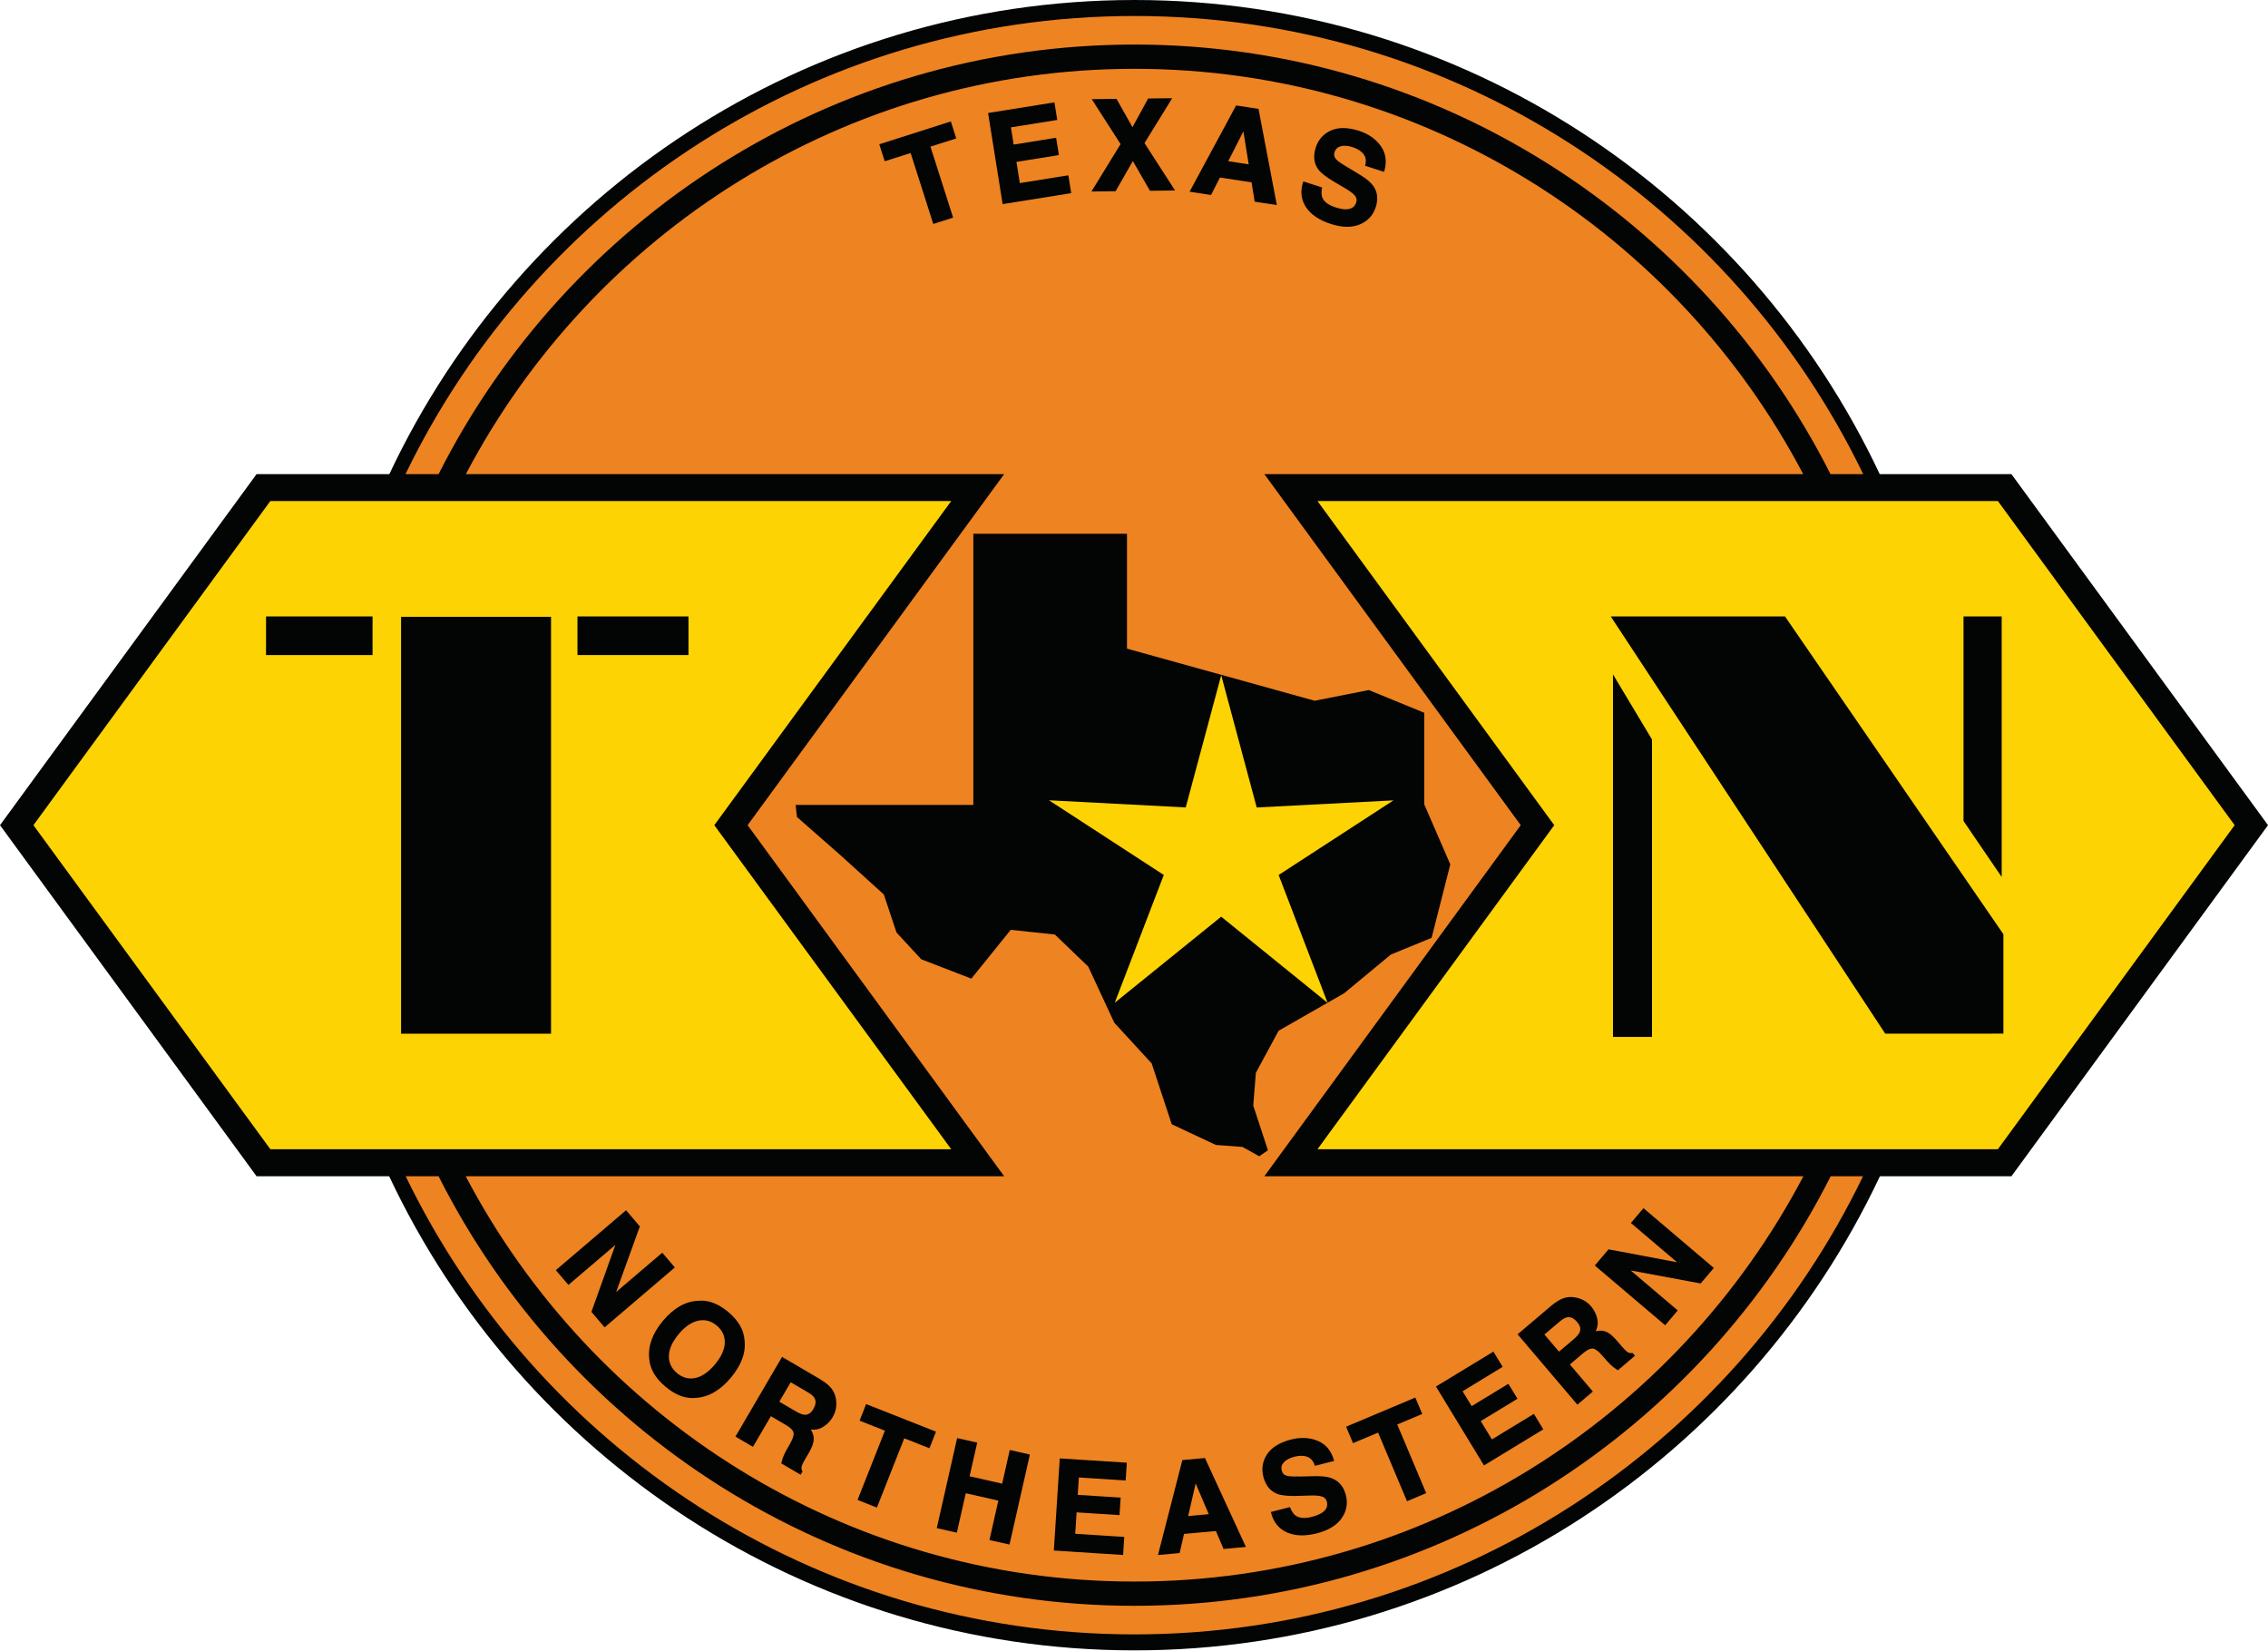 <?xml version="1.0" encoding="UTF-8" standalone="no"?>
<!DOCTYPE svg PUBLIC "-//W3C//DTD SVG 1.1//EN" "http://www.w3.org/Graphics/SVG/1.1/DTD/svg11.dtd">
<svg width="100%" height="100%" viewBox="0 0 526 383" version="1.1" xmlns="http://www.w3.org/2000/svg" xmlns:xlink="http://www.w3.org/1999/xlink" xml:space="preserve" xmlns:serif="http://www.serif.com/" style="fill-rule:evenodd;clip-rule:evenodd;stroke-linejoin:round;stroke-miterlimit:2;">
    <g transform="matrix(1,0,0,1,-1.725,-2.371)">
        <g transform="matrix(4.167,0,0,4.167,0,0)">
            <path d="M109.329,46.486C109.329,71.796 88.834,92.289 63.552,92.289C38.271,92.289 17.776,71.796 17.776,46.486C17.776,21.204 38.271,0.71 63.552,0.71C88.834,0.71 109.329,21.204 109.329,46.486Z" style="fill:rgb(238,131,33);fill-rule:nonzero;"/>
        </g>
        <g transform="matrix(4.167,0,0,4.167,0,0)">
            <path d="M42.024,46.499L56.303,26.959L26.343,26.959C33.383,13.559 47.423,4.399 63.553,4.399C79.694,4.399 93.734,13.559 100.774,26.959L70.784,26.959L85.053,46.499L70.784,66.04L100.784,66.04C93.744,79.439 79.704,88.599 63.553,88.599C47.414,88.599 33.374,79.439 26.334,66.04L56.303,66.04L42.024,46.499ZM63.553,91.54C45.723,91.54 30.284,81.12 22.994,66.04L24.824,66.04C31.973,80.21 46.654,89.949 63.553,89.949C80.463,89.949 95.144,80.21 102.304,66.04L104.104,66.04C96.824,81.12 81.383,91.54 63.553,91.54ZM63.553,1.459C81.394,1.459 96.834,11.889 104.114,26.959L102.294,26.959C95.133,12.789 80.463,3.049 63.553,3.049C46.654,3.049 31.984,12.789 24.824,26.959L22.984,26.959C30.263,11.889 45.713,1.459 63.553,1.459ZM112.364,26.959L105.034,26.959C97.694,11.38 81.864,0.569 63.553,0.569C45.244,0.569 29.414,11.38 22.084,26.959L14.694,26.959L0.414,46.499L14.694,66.04L22.074,66.04C29.404,81.62 45.244,92.429 63.553,92.429C81.864,92.429 97.704,81.62 105.044,66.04L112.364,66.04L126.645,46.499L112.364,26.959Z" style="fill:rgb(3,4,4);fill-rule:nonzero;"/>
        </g>
        <g transform="matrix(4.167,0,0,4.167,0,0)">
            <path d="M15.461,64.535L53.356,64.535L40.17,46.499L53.358,28.456L15.461,28.456L2.274,46.499L15.461,64.535Z" style="fill:rgb(253,211,3);fill-rule:nonzero;"/>
        </g>
        <g transform="matrix(4.167,0,0,4.167,0,0)">
            <path d="M124.788,46.499L111.609,28.456L73.74,28.456L86.918,46.499L73.741,64.535L111.61,64.535L124.788,46.499Z" style="fill:rgb(253,211,3);fill-rule:nonzero;"/>
        </g>
        <g transform="matrix(4.167,0,0,4.167,0,0)">
            <path d="M99.762,34.881L111.918,52.569L111.918,58.101L105.341,58.103L90.063,34.881L99.762,34.881Z" style="fill:rgb(3,4,4);fill-rule:nonzero;"/>
        </g>
        <g transform="matrix(4.167,0,0,4.167,0,0)">
            <path d="M92.359,41.729L90.188,38.106L90.188,58.284L92.359,58.284L92.359,41.729Z" style="fill:rgb(3,4,4);fill-rule:nonzero;"/>
        </g>
        <g transform="matrix(4.167,0,0,4.167,0,0)">
            <path d="M109.697,34.881L109.697,46.265L111.822,49.383L111.822,34.881L109.697,34.881Z" style="fill:rgb(3,4,4);fill-rule:nonzero;"/>
        </g>
        <g transform="matrix(4.167,0,0,4.167,0,0)">
            <path d="M31.083,34.901L31.083,58.105L22.737,58.105L22.737,34.901L31.113,34.901L31.083,34.901Z" style="fill:rgb(3,4,4);fill-rule:nonzero;"/>
        </g>
        <g transform="matrix(4.167,0,0,4.167,0,0)">
            <path d="M15.222,34.88L21.149,34.88L21.149,37.03L15.22,37.03L15.222,34.88Z" style="fill:rgb(3,4,4);fill-rule:nonzero;"/>
        </g>
        <g transform="matrix(4.167,0,0,4.167,0,0)">
            <rect x="32.554" y="34.88" width="6.179" height="2.15" style="fill:rgb(3,4,4);fill-rule:nonzero;"/>
        </g>
        <g transform="matrix(4.167,0,0,4.167,0,0)">
            <path d="M44.696,45.372L54.586,45.372L54.586,30.278L63.138,30.278L63.138,36.672L73.585,39.573L76.597,38.977L79.682,40.242L79.682,45.336L81.133,48.682L80.092,52.77L77.824,53.7L75.222,55.856L71.578,57.94L70.312,60.28L70.166,62.104L70.983,64.592L70.5,64.928L69.57,64.409L68.084,64.296L65.629,63.145L64.513,59.76L62.431,57.493L60.982,54.37L59.124,52.585L56.668,52.324L54.476,55.04L51.687,53.962L50.311,52.473L49.605,50.356L47.225,48.199L44.77,46.043L44.696,45.372Z" style="fill:rgb(3,4,4);fill-rule:nonzero;"/>
        </g>
        <g transform="matrix(4.167,0,0,4.167,0,0)">
            <path d="M66.408,45.512L68.383,38.151L70.359,45.514L77.971,45.118L71.579,49.271L74.306,56.389L68.382,51.592L62.457,56.383L65.187,49.27L58.797,45.113L66.408,45.512Z" style="fill:rgb(253,211,3);fill-rule:nonzero;"/>
        </g>
        <g transform="matrix(4.167,0,0,4.167,0,0)">
            <path d="M35.254,68.003L35.969,68.842L34.594,72.643L37.268,70.364L37.903,71.11L34.071,74.38L33.387,73.579L34.776,69.698L32.057,72.018L31.42,71.272L35.254,68.003Z" style="fill:rgb(3,4,4);fill-rule:nonzero;"/>
        </g>
        <g transform="matrix(4.167,0,0,4.167,0,0)">
            <path d="M33.444,73.568L34.077,74.309L37.833,71.104L37.262,70.434L34.483,72.803L34.547,72.627L35.913,68.853L35.249,68.073L31.491,71.278L32.063,71.948L34.886,69.538L33.444,73.568ZM34.065,74.45L33.331,73.589L34.666,69.858L32.051,72.088L31.35,71.266L31.388,71.234L35.26,67.932L36.026,68.832L36.016,68.859L34.706,72.483L37.274,70.294L37.973,71.116L37.935,71.148L34.065,74.45Z" style="fill:rgb(3,4,4);fill-rule:nonzero;"/>
        </g>
        <g transform="matrix(4.167,0,0,4.167,0,0)">
            <path d="M39.118,77.319C39.502,77.239 39.877,76.983 40.243,76.547C40.606,76.114 40.793,75.702 40.803,75.307C40.813,74.913 40.659,74.583 40.34,74.315C40.02,74.047 39.667,73.95 39.28,74.028C38.891,74.104 38.514,74.358 38.149,74.794C37.786,75.229 37.6,75.643 37.592,76.04C37.585,76.434 37.741,76.766 38.061,77.034C38.379,77.301 38.733,77.397 39.118,77.319ZM39.129,78.327C38.586,78.383 38.04,78.18 37.489,77.717C36.936,77.255 36.639,76.751 36.6,76.206C36.518,75.51 36.766,74.815 37.348,74.122C37.942,73.415 38.583,73.047 39.27,73.022C39.813,72.965 40.362,73.169 40.913,73.631C41.465,74.094 41.76,74.598 41.799,75.143C41.893,75.823 41.643,76.518 41.049,77.225C40.469,77.919 39.829,78.286 39.129,78.327Z" style="fill:rgb(3,4,4);fill-rule:nonzero;"/>
        </g>
        <g transform="matrix(4.167,0,0,4.167,0,0)">
            <path d="M39.534,74.051C39.455,74.051 39.373,74.06 39.29,74.077C38.913,74.151 38.542,74.403 38.187,74.826C37.834,75.251 37.65,75.659 37.642,76.041C37.635,76.418 37.787,76.739 38.093,76.996C38.399,77.254 38.742,77.344 39.108,77.27C39.481,77.192 39.849,76.938 40.205,76.515C40.559,76.091 40.744,75.685 40.753,75.306C40.762,74.924 40.617,74.613 40.308,74.353C40.069,74.153 39.808,74.051 39.534,74.051ZM38.863,77.395C38.565,77.395 38.284,77.287 38.029,77.072C37.698,76.796 37.535,76.448 37.543,76.039C37.55,75.633 37.742,75.204 38.111,74.761C38.48,74.321 38.871,74.057 39.27,73.979C39.667,73.896 40.041,73.999 40.373,74.277C40.702,74.553 40.864,74.9 40.853,75.308C40.843,75.711 40.651,76.138 40.281,76.58C39.912,77.02 39.523,77.286 39.127,77.368C39.039,77.386 38.949,77.395 38.863,77.395ZM39.448,73.063C39.39,73.063 39.333,73.066 39.275,73.072C38.603,73.096 37.968,73.461 37.386,74.154C36.818,74.832 36.57,75.52 36.65,76.2C36.688,76.73 36.981,77.227 37.521,77.679C38.059,78.131 38.596,78.331 39.125,78.277C39.809,78.237 40.443,77.873 41.011,77.193C41.592,76.501 41.841,75.813 41.75,75.15C41.711,74.618 41.419,74.121 40.88,73.67C40.401,73.267 39.919,73.063 39.448,73.063ZM38.952,78.386C38.458,78.386 37.955,78.174 37.457,77.755C36.895,77.286 36.59,76.765 36.55,76.21C36.467,75.504 36.722,74.79 37.31,74.089C37.911,73.374 38.57,72.998 39.268,72.972C39.326,72.966 39.387,72.963 39.448,72.963C39.944,72.963 40.447,73.174 40.945,73.593C41.505,74.062 41.809,74.583 41.849,75.139C41.944,75.829 41.688,76.543 41.087,77.257C40.502,77.959 39.843,78.335 39.132,78.377C39.074,78.382 39.012,78.386 38.952,78.386Z" style="fill:rgb(3,4,4);fill-rule:nonzero;"/>
        </g>
        <g transform="matrix(4.167,0,0,4.167,0,0)">
            <path d="M44.405,77.438L43.721,78.606L44.7,79.178C44.895,79.292 45.053,79.354 45.178,79.364C45.399,79.381 45.581,79.268 45.723,79.024C45.877,78.76 45.897,78.536 45.784,78.348C45.721,78.243 45.596,78.133 45.409,78.026L44.405,77.438ZM46.661,77.895C46.78,78.057 46.856,78.237 46.889,78.436C46.917,78.6 46.918,78.764 46.895,78.93C46.87,79.094 46.807,79.262 46.708,79.434C46.586,79.641 46.415,79.813 46.194,79.952C45.973,80.09 45.719,80.131 45.43,80.073C45.585,80.27 45.659,80.469 45.655,80.667C45.651,80.864 45.561,81.114 45.383,81.421L45.211,81.712C45.094,81.911 45.024,82.049 44.999,82.13C44.958,82.256 44.963,82.372 45.022,82.475L44.958,82.585L43.956,81.999C43.983,81.885 44.01,81.797 44.032,81.731C44.081,81.594 44.141,81.463 44.213,81.335L44.444,80.926C44.602,80.647 44.663,80.434 44.626,80.288C44.586,80.141 44.44,79.993 44.188,79.846L43.301,79.327L42.303,81.032L41.415,80.512L43.96,76.163L46.04,77.381C46.333,77.561 46.542,77.733 46.661,77.895Z" style="fill:rgb(3,4,4);fill-rule:nonzero;"/>
        </g>
        <g transform="matrix(4.167,0,0,4.167,0,0)">
            <path d="M43.79,78.588L44.725,79.135C44.917,79.247 45.067,79.305 45.182,79.314C45.196,79.315 45.21,79.316 45.222,79.316C45.406,79.316 45.555,79.212 45.68,78.999C45.825,78.751 45.845,78.547 45.741,78.374C45.682,78.275 45.559,78.17 45.384,78.069L44.422,77.506L43.79,78.588ZM45.222,79.416C45.207,79.416 45.19,79.415 45.174,79.414C45.043,79.404 44.88,79.34 44.674,79.221L43.653,78.624L44.387,77.37L45.434,77.983C45.627,78.093 45.758,78.208 45.827,78.323C45.95,78.526 45.929,78.771 45.766,79.049C45.625,79.293 45.441,79.416 45.222,79.416ZM44.013,81.974L44.94,82.516L44.964,82.474C44.914,82.367 44.909,82.246 44.951,82.114C44.978,82.029 45.049,81.889 45.168,81.686L45.34,81.395C45.512,81.099 45.601,80.853 45.605,80.666C45.609,80.479 45.537,80.29 45.391,80.104L45.307,79.997L45.44,80.024C45.713,80.08 45.957,80.041 46.168,79.91C46.381,79.775 46.549,79.606 46.665,79.409C46.76,79.244 46.822,79.08 46.845,78.922C46.868,78.763 46.866,78.602 46.84,78.444C46.808,78.255 46.735,78.08 46.621,77.924C46.506,77.769 46.302,77.601 46.013,77.424L43.977,76.231L41.483,80.495L42.286,80.963L43.284,79.258L44.213,79.803C44.476,79.956 44.631,80.115 44.673,80.275C44.714,80.436 44.654,80.658 44.488,80.951L44.257,81.359C44.184,81.489 44.126,81.616 44.079,81.748C44.059,81.808 44.037,81.881 44.013,81.974ZM44.975,82.653L43.898,82.023L43.907,81.987C43.934,81.874 43.961,81.787 43.984,81.715C44.034,81.577 44.094,81.445 44.169,81.31L44.4,80.902C44.551,80.635 44.611,80.433 44.577,80.3C44.542,80.167 44.402,80.029 44.163,79.889L43.319,79.395L42.321,81.1L41.346,80.53L41.372,80.487L43.942,76.094L43.985,76.12L46.065,77.338C46.366,77.523 46.58,77.7 46.701,77.866C46.825,78.034 46.904,78.222 46.939,78.428C46.966,78.596 46.968,78.767 46.945,78.937C46.918,79.107 46.853,79.283 46.751,79.46C46.627,79.671 46.449,79.851 46.22,79.994C46.02,80.12 45.787,80.168 45.541,80.141C45.653,80.314 45.709,80.491 45.705,80.668C45.701,80.876 45.61,81.13 45.426,81.446L45.254,81.737C45.141,81.93 45.071,82.068 45.046,82.144C45.008,82.261 45.015,82.361 45.066,82.451L45.08,82.476L44.975,82.653Z" style="fill:rgb(3,4,4);fill-rule:nonzero;"/>
        </g>
        <g transform="matrix(4.167,0,0,4.167,0,0)">
            <path d="M52.444,80.284L52.116,81.114L50.713,80.561L49.192,84.417L48.208,84.028L49.729,80.172L48.321,79.616L48.647,78.786L52.444,80.284Z" style="fill:rgb(3,4,4);fill-rule:nonzero;"/>
        </g>
        <g transform="matrix(4.167,0,0,4.167,0,0)">
            <path d="M48.272,84L49.164,84.352L50.685,80.497L50.732,80.514L52.087,81.049L52.379,80.312L48.675,78.85L48.385,79.588L49.793,80.144L49.776,80.191L48.272,84ZM49.22,84.481L49.173,84.463L48.143,84.056L48.161,84.009L49.665,80.201L48.256,79.644L48.274,79.597L48.619,78.721L48.666,78.739L52.508,80.255L52.491,80.302L52.144,81.178L52.097,81.161L50.742,80.626L49.22,84.481Z" style="fill:rgb(3,4,4);fill-rule:nonzero;"/>
        </g>
        <g transform="matrix(4.167,0,0,4.167,0,0)">
            <path d="M52.612,85.587L53.723,80.672L54.743,80.903L54.319,82.776L56.229,83.21L56.653,81.335L57.674,81.567L56.563,86.479L55.543,86.249L56.038,84.055L54.127,83.624L53.631,85.817L52.612,85.587Z" style="fill:rgb(3,4,4);fill-rule:nonzero;"/>
        </g>
        <g transform="matrix(4.167,0,0,4.167,0,0)">
            <path d="M55.603,86.211L56.525,86.42L57.615,81.605L56.691,81.394L56.267,83.269L56.218,83.258L54.259,82.814L54.27,82.765L54.683,80.941L53.761,80.732L52.671,85.548L53.593,85.757L54.089,83.564L54.138,83.575L56.097,84.017L56.086,84.066L55.603,86.211ZM56.601,86.539L55.484,86.287L55.495,86.238L55.978,84.093L54.166,83.683L53.669,85.877L52.552,85.625L52.563,85.576L53.685,80.613L54.802,80.865L54.792,80.914L54.378,82.738L56.191,83.15L56.615,81.275L56.664,81.286L57.734,81.529L57.723,81.578L56.601,86.539Z" style="fill:rgb(3,4,4);fill-rule:nonzero;"/>
        </g>
        <g transform="matrix(4.167,0,0,4.167,0,0)">
            <path d="M63.018,82.921L60.413,82.753L60.344,83.821L62.733,83.973L62.676,84.848L60.288,84.694L60.206,85.987L62.934,86.163L62.876,87.067L59.12,86.825L59.444,81.797L63.077,82.03L63.018,82.921Z" style="fill:rgb(3,4,4);fill-rule:nonzero;"/>
        </g>
        <g transform="matrix(4.167,0,0,4.167,0,0)">
            <path d="M59.172,86.778L62.829,87.014L62.881,86.21L60.153,86.034L60.241,84.641L60.291,84.644L62.629,84.796L62.68,84.02L60.292,83.868L60.366,82.7L60.416,82.703L62.971,82.868L63.024,82.077L59.491,81.85L59.172,86.778ZM62.922,87.12L62.873,87.117L59.067,86.872L59.07,86.822L59.397,81.745L59.447,81.748L63.129,81.983L63.065,82.973L63.015,82.97L60.46,82.805L60.397,83.774L62.786,83.926L62.723,84.901L62.673,84.898L60.335,84.747L60.258,85.94L62.987,86.116L62.922,87.12Z" style="fill:rgb(3,4,4);fill-rule:nonzero;"/>
        </g>
        <g transform="matrix(4.167,0,0,4.167,0,0)">
            <path d="M66.479,85.01L67.762,84.893L66.948,82.977L66.479,85.01ZM66.26,81.883L67.446,81.776L69.682,86.63L68.545,86.733L68.12,85.733L66.272,85.901L66.028,86.965L64.93,87.067L66.26,81.883Z" style="fill:rgb(3,4,4);fill-rule:nonzero;"/>
        </g>
        <g transform="matrix(4.167,0,0,4.167,0,0)">
            <path d="M66.961,83.138L66.543,84.955L67.689,84.849L66.961,83.138ZM66.415,85.066L66.43,85L66.933,82.816L67.835,84.937L67.767,84.943L66.415,85.066ZM66.3,81.93L64.997,87.01L65.987,86.919L66.231,85.854L66.267,85.851L68.152,85.68L68.166,85.713L68.577,86.68L69.607,86.587L67.416,81.829L66.3,81.93ZM64.864,87.124L64.881,87.054L66.22,81.837L66.255,81.834L67.476,81.723L67.492,81.755L69.757,86.672L69.687,86.679L68.514,86.786L68.5,86.753L68.088,85.786L66.313,85.948L66.069,87.012L66.033,87.015L64.864,87.124Z" style="fill:rgb(3,4,4);fill-rule:nonzero;"/>
        </g>
        <g transform="matrix(4.167,0,0,4.167,0,0)">
            <path d="M72.18,84.514C72.268,84.729 72.374,84.88 72.495,84.967C72.715,85.124 73.03,85.151 73.44,85.047C73.686,84.983 73.877,84.905 74.018,84.813C74.284,84.637 74.381,84.413 74.311,84.135C74.268,83.975 74.167,83.868 74.001,83.817C73.836,83.766 73.59,83.749 73.264,83.762L72.708,83.78C72.159,83.799 71.77,83.764 71.54,83.68C71.153,83.538 70.899,83.229 70.778,82.751C70.665,82.313 70.733,81.909 70.981,81.538C71.229,81.165 71.665,80.899 72.288,80.741C72.809,80.608 73.288,80.63 73.725,80.809C74.163,80.987 74.458,81.335 74.606,81.848L73.627,82.098C73.534,81.809 73.35,81.635 73.073,81.573C72.889,81.534 72.676,81.544 72.434,81.606C72.165,81.676 71.963,81.784 71.829,81.93C71.696,82.077 71.653,82.245 71.702,82.436C71.747,82.61 71.86,82.719 72.04,82.766C72.157,82.797 72.389,82.809 72.741,82.801L73.649,82.784C74.045,82.776 74.358,82.823 74.583,82.922C74.932,83.079 75.163,83.374 75.274,83.807C75.387,84.255 75.309,84.669 75.042,85.051C74.772,85.434 74.323,85.706 73.692,85.866C73.049,86.032 72.508,86.014 72.065,85.819C71.624,85.624 71.336,85.27 71.208,84.762L72.18,84.514Z" style="fill:rgb(3,4,4);fill-rule:nonzero;"/>
        </g>
        <g transform="matrix(4.167,0,0,4.167,0,0)">
            <path d="M71.269,84.798C71.399,85.263 71.673,85.591 72.085,85.773C72.519,85.964 73.055,85.978 73.679,85.817C74.294,85.661 74.74,85.394 75.001,85.023C75.258,84.654 75.335,84.249 75.225,83.82C75.119,83.404 74.895,83.117 74.562,82.968C74.344,82.872 74.037,82.832 73.65,82.834L72.742,82.851C72.378,82.859 72.149,82.846 72.027,82.814C71.829,82.762 71.703,82.639 71.653,82.449C71.6,82.242 71.647,82.056 71.792,81.897C71.934,81.742 72.14,81.631 72.421,81.557C72.667,81.494 72.889,81.481 73.084,81.524C73.363,81.587 73.556,81.76 73.66,82.039L74.543,81.813C74.395,81.343 74.114,81.021 73.707,80.855C73.282,80.681 72.808,80.66 72.3,80.79C71.692,80.944 71.262,81.205 71.023,81.565C70.784,81.923 70.717,82.318 70.827,82.738C70.944,83.203 71.183,83.496 71.557,83.633C71.784,83.716 72.168,83.747 72.706,83.73L73.262,83.713C73.599,83.698 73.845,83.717 74.015,83.769C74.196,83.825 74.311,83.943 74.359,84.123C74.435,84.421 74.33,84.667 74.045,84.855C73.9,84.95 73.701,85.031 73.453,85.096C73.032,85.201 72.699,85.173 72.465,85.008C72.344,84.92 72.238,84.774 72.151,84.574L71.269,84.798ZM72.877,86.029C72.572,86.029 72.293,85.973 72.044,85.865C71.589,85.664 71.292,85.297 71.159,84.775L71.147,84.726L71.195,84.713L72.21,84.455L72.226,84.496C72.31,84.699 72.41,84.844 72.524,84.927C72.732,85.074 73.038,85.098 73.427,84.999C73.665,84.937 73.854,84.86 73.991,84.771C74.239,84.607 74.328,84.403 74.262,84.148C74.224,84.003 74.133,83.91 73.986,83.865C73.83,83.816 73.588,83.798 73.266,83.812L72.71,83.83C72.161,83.853 71.763,83.814 71.522,83.727C71.121,83.579 70.854,83.255 70.729,82.763C70.613,82.314 70.684,81.892 70.939,81.51C71.193,81.129 71.643,80.853 72.275,80.692C72.806,80.558 73.3,80.581 73.744,80.763C74.196,80.946 74.502,81.307 74.654,81.835L74.668,81.884L73.594,82.159L73.58,82.114C73.492,81.841 73.322,81.68 73.062,81.622C72.885,81.584 72.675,81.594 72.447,81.655C72.188,81.722 71.993,81.826 71.866,81.964C71.744,82.099 71.706,82.25 71.751,82.423C71.791,82.579 71.889,82.675 72.052,82.717C72.164,82.748 72.392,82.755 72.74,82.752L73.648,82.734C73.676,82.733 73.705,82.733 73.733,82.733C74.095,82.733 74.387,82.781 74.603,82.877C74.965,83.039 75.208,83.347 75.323,83.795C75.439,84.254 75.358,84.686 75.083,85.08C74.807,85.471 74.343,85.753 73.705,85.915C73.41,85.991 73.131,86.029 72.877,86.029Z" style="fill:rgb(3,4,4);fill-rule:nonzero;"/>
        </g>
        <g transform="matrix(4.167,0,0,4.167,0,0)">
            <path d="M79.159,78.422L79.506,79.245L78.116,79.831L79.725,83.651L78.751,84.063L77.141,80.243L75.745,80.829L75.399,80.006L79.159,78.422Z" style="fill:rgb(3,4,4);fill-rule:nonzero;"/>
        </g>
        <g transform="matrix(4.167,0,0,4.167,0,0)">
            <path d="M77.168,80.177L77.187,80.223L78.777,83.998L79.66,83.625L78.05,79.804L79.441,79.218L79.132,78.488L75.464,80.033L75.771,80.763L77.168,80.177ZM78.724,84.129L78.705,84.083L77.115,80.308L75.718,80.894L75.334,79.98L75.379,79.961L79.185,78.357L79.572,79.271L78.181,79.857L79.791,83.677L78.724,84.129Z" style="fill:rgb(3,4,4);fill-rule:nonzero;"/>
        </g>
        <g transform="matrix(4.167,0,0,4.167,0,0)">
            <path d="M83.979,76.631L81.749,77.991L82.305,78.903L84.348,77.661L84.803,78.407L82.758,79.651L83.432,80.756L85.768,79.335L86.241,80.11L83.026,82.067L80.405,77.762L83.514,75.87L83.979,76.631Z" style="fill:rgb(3,4,4);fill-rule:nonzero;"/>
        </g>
        <g transform="matrix(4.167,0,0,4.167,0,0)">
            <path d="M80.473,77.779L83.043,81.999L86.172,80.093L85.752,79.403L83.416,80.825L83.389,80.783L82.69,79.634L82.732,79.608L84.735,78.39L84.332,77.729L82.289,78.971L82.262,78.929L81.68,77.974L81.722,77.948L83.911,76.615L83.498,75.938L80.473,77.779ZM83.009,82.135L82.983,82.093L80.336,77.746L80.378,77.719L83.531,75.801L83.557,75.843L84.047,76.648L84.005,76.674L81.817,78.007L82.322,78.835L84.365,77.592L84.391,77.634L84.872,78.423L84.83,78.45L82.827,79.668L83.449,80.688L85.785,79.266L85.811,79.308L86.309,80.127L86.267,80.153L83.009,82.135Z" style="fill:rgb(3,4,4);fill-rule:nonzero;"/>
        </g>
        <g transform="matrix(4.167,0,0,4.167,0,0)">
            <path d="M86.301,74.842L87.178,75.874L88.042,75.141C88.211,74.995 88.323,74.866 88.374,74.751C88.463,74.549 88.417,74.34 88.235,74.126C88.036,73.893 87.831,73.799 87.616,73.844C87.495,73.868 87.352,73.95 87.188,74.09L86.301,74.842ZM87.477,72.866C87.67,72.807 87.866,72.796 88.065,72.831C88.229,72.858 88.385,72.911 88.532,72.989C88.68,73.067 88.817,73.18 88.946,73.333C89.1,73.514 89.208,73.733 89.266,73.987C89.323,74.243 89.276,74.497 89.126,74.749C89.364,74.669 89.575,74.663 89.76,74.731C89.946,74.799 90.153,74.969 90.381,75.239L90.6,75.497C90.751,75.671 90.858,75.784 90.924,75.835C91.03,75.917 91.141,75.948 91.258,75.928L91.34,76.024L90.456,76.778C90.358,76.713 90.284,76.659 90.229,76.616C90.116,76.526 90.012,76.424 89.913,76.313L89.604,75.96C89.393,75.719 89.213,75.592 89.063,75.579C88.911,75.567 88.725,75.655 88.501,75.844L87.717,76.51L88.997,78.016L88.211,78.682L84.95,74.842L86.788,73.282C87.053,73.065 87.284,72.926 87.477,72.866Z" style="fill:rgb(3,4,4);fill-rule:nonzero;"/>
        </g>
        <g transform="matrix(4.167,0,0,4.167,0,0)">
            <path d="M86.372,74.848L87.184,75.803L88.009,75.103C88.176,74.959 88.281,74.837 88.328,74.73C88.41,74.547 88.367,74.359 88.197,74.158C88.009,73.939 87.832,73.85 87.626,73.893C87.513,73.915 87.377,73.994 87.22,74.129L86.372,74.848ZM87.172,75.944L86.231,74.837L87.156,74.052C87.328,73.905 87.475,73.821 87.606,73.796C87.835,73.746 88.063,73.847 88.273,74.093C88.468,74.324 88.517,74.551 88.419,74.771C88.367,74.891 88.253,75.025 88.074,75.179L87.172,75.944ZM85.02,74.848L88.217,78.612L88.926,78.01L87.647,76.505L88.468,75.806C88.706,75.606 88.901,75.517 89.067,75.529C89.232,75.544 89.419,75.674 89.641,75.926L89.951,76.28C90.055,76.398 90.157,76.495 90.26,76.577C90.317,76.622 90.381,76.668 90.452,76.715L91.27,76.018L91.238,75.981C91.12,75.999 91.002,75.959 90.894,75.874C90.827,75.823 90.721,75.713 90.562,75.529L90.343,75.271C90.121,75.008 89.918,74.842 89.743,74.778C89.569,74.713 89.367,74.718 89.141,74.797L89.013,74.839L89.083,74.723C89.225,74.484 89.271,74.24 89.217,73.998C89.161,73.754 89.057,73.541 88.908,73.365C88.783,73.217 88.652,73.109 88.508,73.033C88.368,72.958 88.215,72.907 88.057,72.88C87.865,72.846 87.676,72.857 87.492,72.914C87.304,72.972 87.079,73.109 86.819,73.321L85.02,74.848ZM88.206,78.753L88.173,78.714L84.879,74.837L86.755,73.244C87.025,73.024 87.262,72.88 87.462,72.818C87.663,72.757 87.868,72.746 88.074,72.782C88.243,72.809 88.405,72.865 88.555,72.945C88.71,73.026 88.851,73.143 88.984,73.3C89.143,73.488 89.254,73.715 89.315,73.975C89.366,74.208 89.336,74.439 89.226,74.668C89.429,74.619 89.613,74.624 89.778,74.684C89.972,74.755 90.182,74.926 90.419,75.207L90.638,75.464C90.791,75.64 90.894,75.749 90.955,75.795C91.05,75.87 91.146,75.9 91.251,75.879L91.278,75.875L91.411,76.03L90.46,76.84L90.428,76.82C90.343,76.763 90.265,76.709 90.198,76.655C90.09,76.57 89.985,76.468 89.876,76.346L89.566,75.993C89.365,75.763 89.194,75.641 89.058,75.629C89.051,75.628 89.043,75.628 89.036,75.628C88.903,75.628 88.733,75.713 88.533,75.882L87.788,76.516L89.067,78.022L88.206,78.753Z" style="fill:rgb(3,4,4);fill-rule:nonzero;"/>
        </g>
        <g transform="matrix(4.167,0,0,4.167,0,0)">
            <path d="M89.247,71.003L89.96,70.161L93.932,70.911L91.254,68.635L91.891,67.887L95.731,71.149L95.049,71.952L90.997,71.2L93.721,73.514L93.086,74.262L89.247,71.003Z" style="fill:rgb(3,4,4);fill-rule:nonzero;"/>
        </g>
        <g transform="matrix(4.167,0,0,4.167,0,0)">
            <path d="M89.317,70.997L93.081,74.192L93.651,73.52L90.821,71.117L95.03,71.897L95.661,71.155L91.897,67.958L91.325,68.63L94.108,70.995L89.979,70.215L89.317,70.997ZM93.092,74.333L93.054,74.3L89.176,71.008L89.94,70.106L89.968,70.112L93.756,70.827L91.184,68.641L91.885,67.817L91.923,67.849L95.801,71.143L95.069,72.006L95.041,72.001L91.172,71.283L93.792,73.508L93.092,74.333Z" style="fill:rgb(3,4,4);fill-rule:nonzero;"/>
        </g>
        <g transform="matrix(4.167,0,0,4.167,0,0)">
            <path d="M53.302,7.391L53.574,8.241L52.137,8.699L53.399,12.649L52.39,12.972L51.128,9.022L49.686,9.482L49.415,8.632L53.302,7.391Z" style="fill:rgb(3,4,4);fill-rule:nonzero;"/>
        </g>
        <g transform="matrix(4.167,0,0,4.167,0,0)">
            <path d="M51.161,8.959L51.176,9.007L52.422,12.909L53.336,12.617L52.075,8.667L52.122,8.651L53.511,8.209L53.27,7.454L49.477,8.665L49.718,9.419L51.161,8.959ZM52.358,13.035L52.342,12.987L51.096,9.085L49.654,9.545L49.352,8.6L49.399,8.585L53.335,7.328L53.636,8.273L53.589,8.289L52.2,8.731L53.461,12.681L53.415,12.697L52.358,13.035Z" style="fill:rgb(3,4,4);fill-rule:nonzero;"/>
        </g>
        <g transform="matrix(4.167,0,0,4.167,0,0)">
            <path d="M59.201,7.204L56.622,7.617L56.791,8.673L59.153,8.296L59.292,9.16L56.928,9.538L57.133,10.817L59.834,10.384L59.977,11.279L56.26,11.873L55.464,6.899L59.059,6.324L59.201,7.204Z" style="fill:rgb(3,4,4);fill-rule:nonzero;"/>
        </g>
        <g transform="matrix(4.167,0,0,4.167,0,0)">
            <path d="M55.522,6.941L56.301,11.816L59.919,11.237L59.793,10.442L57.092,10.874L57.084,10.825L56.871,9.496L56.92,9.488L59.234,9.118L59.112,8.353L56.75,8.731L56.741,8.681L56.564,7.575L56.614,7.568L59.143,7.162L59.018,6.381L55.522,6.941ZM56.219,11.93L56.21,11.88L55.407,6.858L55.457,6.85L59.1,6.267L59.109,6.316L59.258,7.245L59.209,7.253L56.679,7.658L56.832,8.616L59.194,8.238L59.203,8.288L59.349,9.201L59.299,9.209L56.986,9.579L57.174,10.76L59.875,10.327L59.883,10.377L60.035,11.32L59.985,11.328L56.219,11.93Z" style="fill:rgb(3,4,4);fill-rule:nonzero;"/>
        </g>
        <g transform="matrix(4.167,0,0,4.167,0,0)">
            <path d="M62.475,11.162L61.252,11.176L62.84,8.59L61.269,6.137L62.527,6.123L63.445,7.752L64.348,6.1L65.565,6.086L64.053,8.534L65.723,11.122L64.445,11.137L63.466,9.431L62.475,11.162Z" style="fill:rgb(3,4,4);fill-rule:nonzero;"/>
        </g>
        <g transform="matrix(4.167,0,0,4.167,0,0)">
            <path d="M61.36,6.186L62.899,8.589L62.883,8.616L61.341,11.125L62.446,11.112L63.466,9.331L63.509,9.406L64.473,11.087L65.632,11.073L63.994,8.534L65.475,6.137L64.378,6.15L63.446,7.855L63.401,7.776L62.498,6.173L61.36,6.186ZM61.162,11.228L61.209,11.15L62.782,8.59L61.178,6.089L62.556,6.072L63.444,7.649L64.318,6.05L64.347,6.05L65.655,6.034L65.608,6.112L64.113,8.533L65.814,11.171L64.417,11.188L63.466,9.532L62.504,11.212L62.476,11.212L61.162,11.228Z" style="fill:rgb(3,4,4);fill-rule:nonzero;"/>
        </g>
        <g transform="matrix(4.167,0,0,4.167,0,0)">
            <path d="M68.697,9.58L69.972,9.776L69.643,7.719L68.697,9.58ZM69.24,6.493L70.418,6.673L71.417,11.922L70.289,11.75L70.117,10.675L68.283,10.395L67.789,11.368L66.7,11.2L69.24,6.493Z" style="fill:rgb(3,4,4);fill-rule:nonzero;"/>
        </g>
        <g transform="matrix(4.167,0,0,4.167,0,0)">
            <path d="M68.773,9.541L69.912,9.716L69.618,7.879L68.773,9.541ZM70.033,9.836L68.621,9.619L69.668,7.56L70.033,9.836ZM70.333,11.706L71.354,11.862L70.375,6.716L69.267,6.548L66.778,11.161L67.76,11.313L68.254,10.34L68.291,10.346L70.161,10.631L70.333,11.706ZM71.479,11.983L70.245,11.794L70.073,10.719L68.311,10.45L67.817,11.423L67.781,11.417L66.622,11.238L66.656,11.176L69.212,6.438L70.46,6.629L70.466,6.663L71.479,11.983Z" style="fill:rgb(3,4,4);fill-rule:nonzero;"/>
        </g>
        <g transform="matrix(4.167,0,0,4.167,0,0)">
            <path d="M73.941,11.037C73.901,11.266 73.909,11.45 73.965,11.587C74.068,11.838 74.321,12.028 74.724,12.158C74.965,12.235 75.169,12.272 75.337,12.269C75.655,12.26 75.858,12.122 75.945,11.85C75.995,11.691 75.965,11.547 75.853,11.415C75.74,11.285 75.543,11.139 75.259,10.976L74.777,10.695C74.303,10.419 73.992,10.183 73.842,9.99C73.591,9.665 73.541,9.266 73.692,8.796C73.831,8.367 74.103,8.06 74.51,7.878C74.918,7.695 75.429,7.703 76.042,7.9C76.552,8.064 76.946,8.339 77.221,8.722C77.497,9.107 77.56,9.556 77.415,10.072L76.451,9.761C76.527,9.468 76.463,9.221 76.261,9.023C76.127,8.891 75.941,8.787 75.704,8.71C75.439,8.625 75.21,8.609 75.02,8.662C74.829,8.716 74.703,8.836 74.642,9.022C74.587,9.194 74.625,9.346 74.753,9.481C74.835,9.57 75.026,9.704 75.326,9.885L76.104,10.354C76.445,10.559 76.683,10.764 76.821,10.969C77.035,11.287 77.073,11.659 76.935,12.086C76.794,12.525 76.508,12.835 76.076,13.014C75.644,13.195 75.119,13.186 74.501,12.987C73.869,12.784 73.418,12.482 73.149,12.08C72.878,11.678 72.824,11.228 72.985,10.729L73.941,11.037Z" style="fill:rgb(3,4,4);fill-rule:nonzero;"/>
        </g>
        <g transform="matrix(4.167,0,0,4.167,0,0)">
            <path d="M73.018,10.792C72.88,11.255 72.939,11.678 73.19,12.052C73.452,12.442 73.898,12.741 74.516,12.94C75.118,13.133 75.638,13.143 76.056,12.968C76.472,12.796 76.752,12.493 76.887,12.07C77.02,11.661 76.983,11.3 76.78,10.997C76.646,10.798 76.41,10.597 76.079,10.397L75.3,9.928C74.985,9.737 74.8,9.606 74.716,9.515C74.576,9.367 74.535,9.196 74.594,9.007C74.66,8.805 74.798,8.673 75.006,8.614C75.21,8.556 75.448,8.575 75.719,8.662C75.963,8.741 76.158,8.851 76.296,8.987C76.501,9.188 76.573,9.437 76.51,9.728L77.38,10.008C77.504,9.525 77.439,9.113 77.18,8.752C76.913,8.378 76.524,8.108 76.026,7.947C75.428,7.755 74.924,7.747 74.531,7.923C74.139,8.099 73.874,8.397 73.74,8.811C73.594,9.262 73.642,9.649 73.882,9.959C74.027,10.147 74.336,10.38 74.802,10.652L75.285,10.933C75.575,11.1 75.773,11.247 75.891,11.382C76.013,11.526 76.047,11.689 75.993,11.865C75.899,12.157 75.679,12.31 75.338,12.319L75.319,12.319C75.15,12.319 74.945,12.281 74.709,12.206C74.293,12.071 74.027,11.869 73.919,11.606C73.863,11.47 73.851,11.29 73.884,11.071L73.018,10.792ZM75.395,13.193C75.119,13.193 74.812,13.14 74.485,13.034C73.845,12.829 73.381,12.517 73.107,12.108C72.83,11.695 72.772,11.226 72.937,10.714L72.953,10.666L73.998,11.003L73.99,11.046C73.952,11.265 73.96,11.441 74.011,11.567C74.108,11.803 74.352,11.985 74.74,12.11C74.965,12.183 75.161,12.219 75.319,12.219L75.336,12.219C75.633,12.211 75.817,12.085 75.897,11.835C75.942,11.692 75.916,11.565 75.815,11.447C75.707,11.323 75.511,11.179 75.234,11.02L74.752,10.738C74.275,10.46 73.956,10.218 73.802,10.021C73.542,9.682 73.489,9.265 73.644,8.78C73.788,8.339 74.072,8.02 74.49,7.832C74.906,7.646 75.432,7.651 76.057,7.853C76.576,8.019 76.981,8.302 77.262,8.693C77.544,9.088 77.612,9.556 77.462,10.086L77.449,10.135L76.39,9.795L76.402,9.749C76.474,9.471 76.417,9.246 76.226,9.059C76.099,8.933 75.918,8.832 75.688,8.757C75.437,8.675 75.213,8.659 75.034,8.71C74.858,8.76 74.745,8.867 74.69,9.038C74.641,9.191 74.673,9.325 74.79,9.446C74.866,9.53 75.049,9.66 75.352,9.842L76.129,10.311C76.474,10.519 76.72,10.731 76.863,10.942C77.085,11.271 77.125,11.661 76.983,12.101C76.838,12.553 76.54,12.876 76.095,13.061C75.884,13.149 75.649,13.193 75.395,13.193Z" style="fill:rgb(3,4,4);fill-rule:nonzero;"/>
        </g>
    </g>
</svg>
